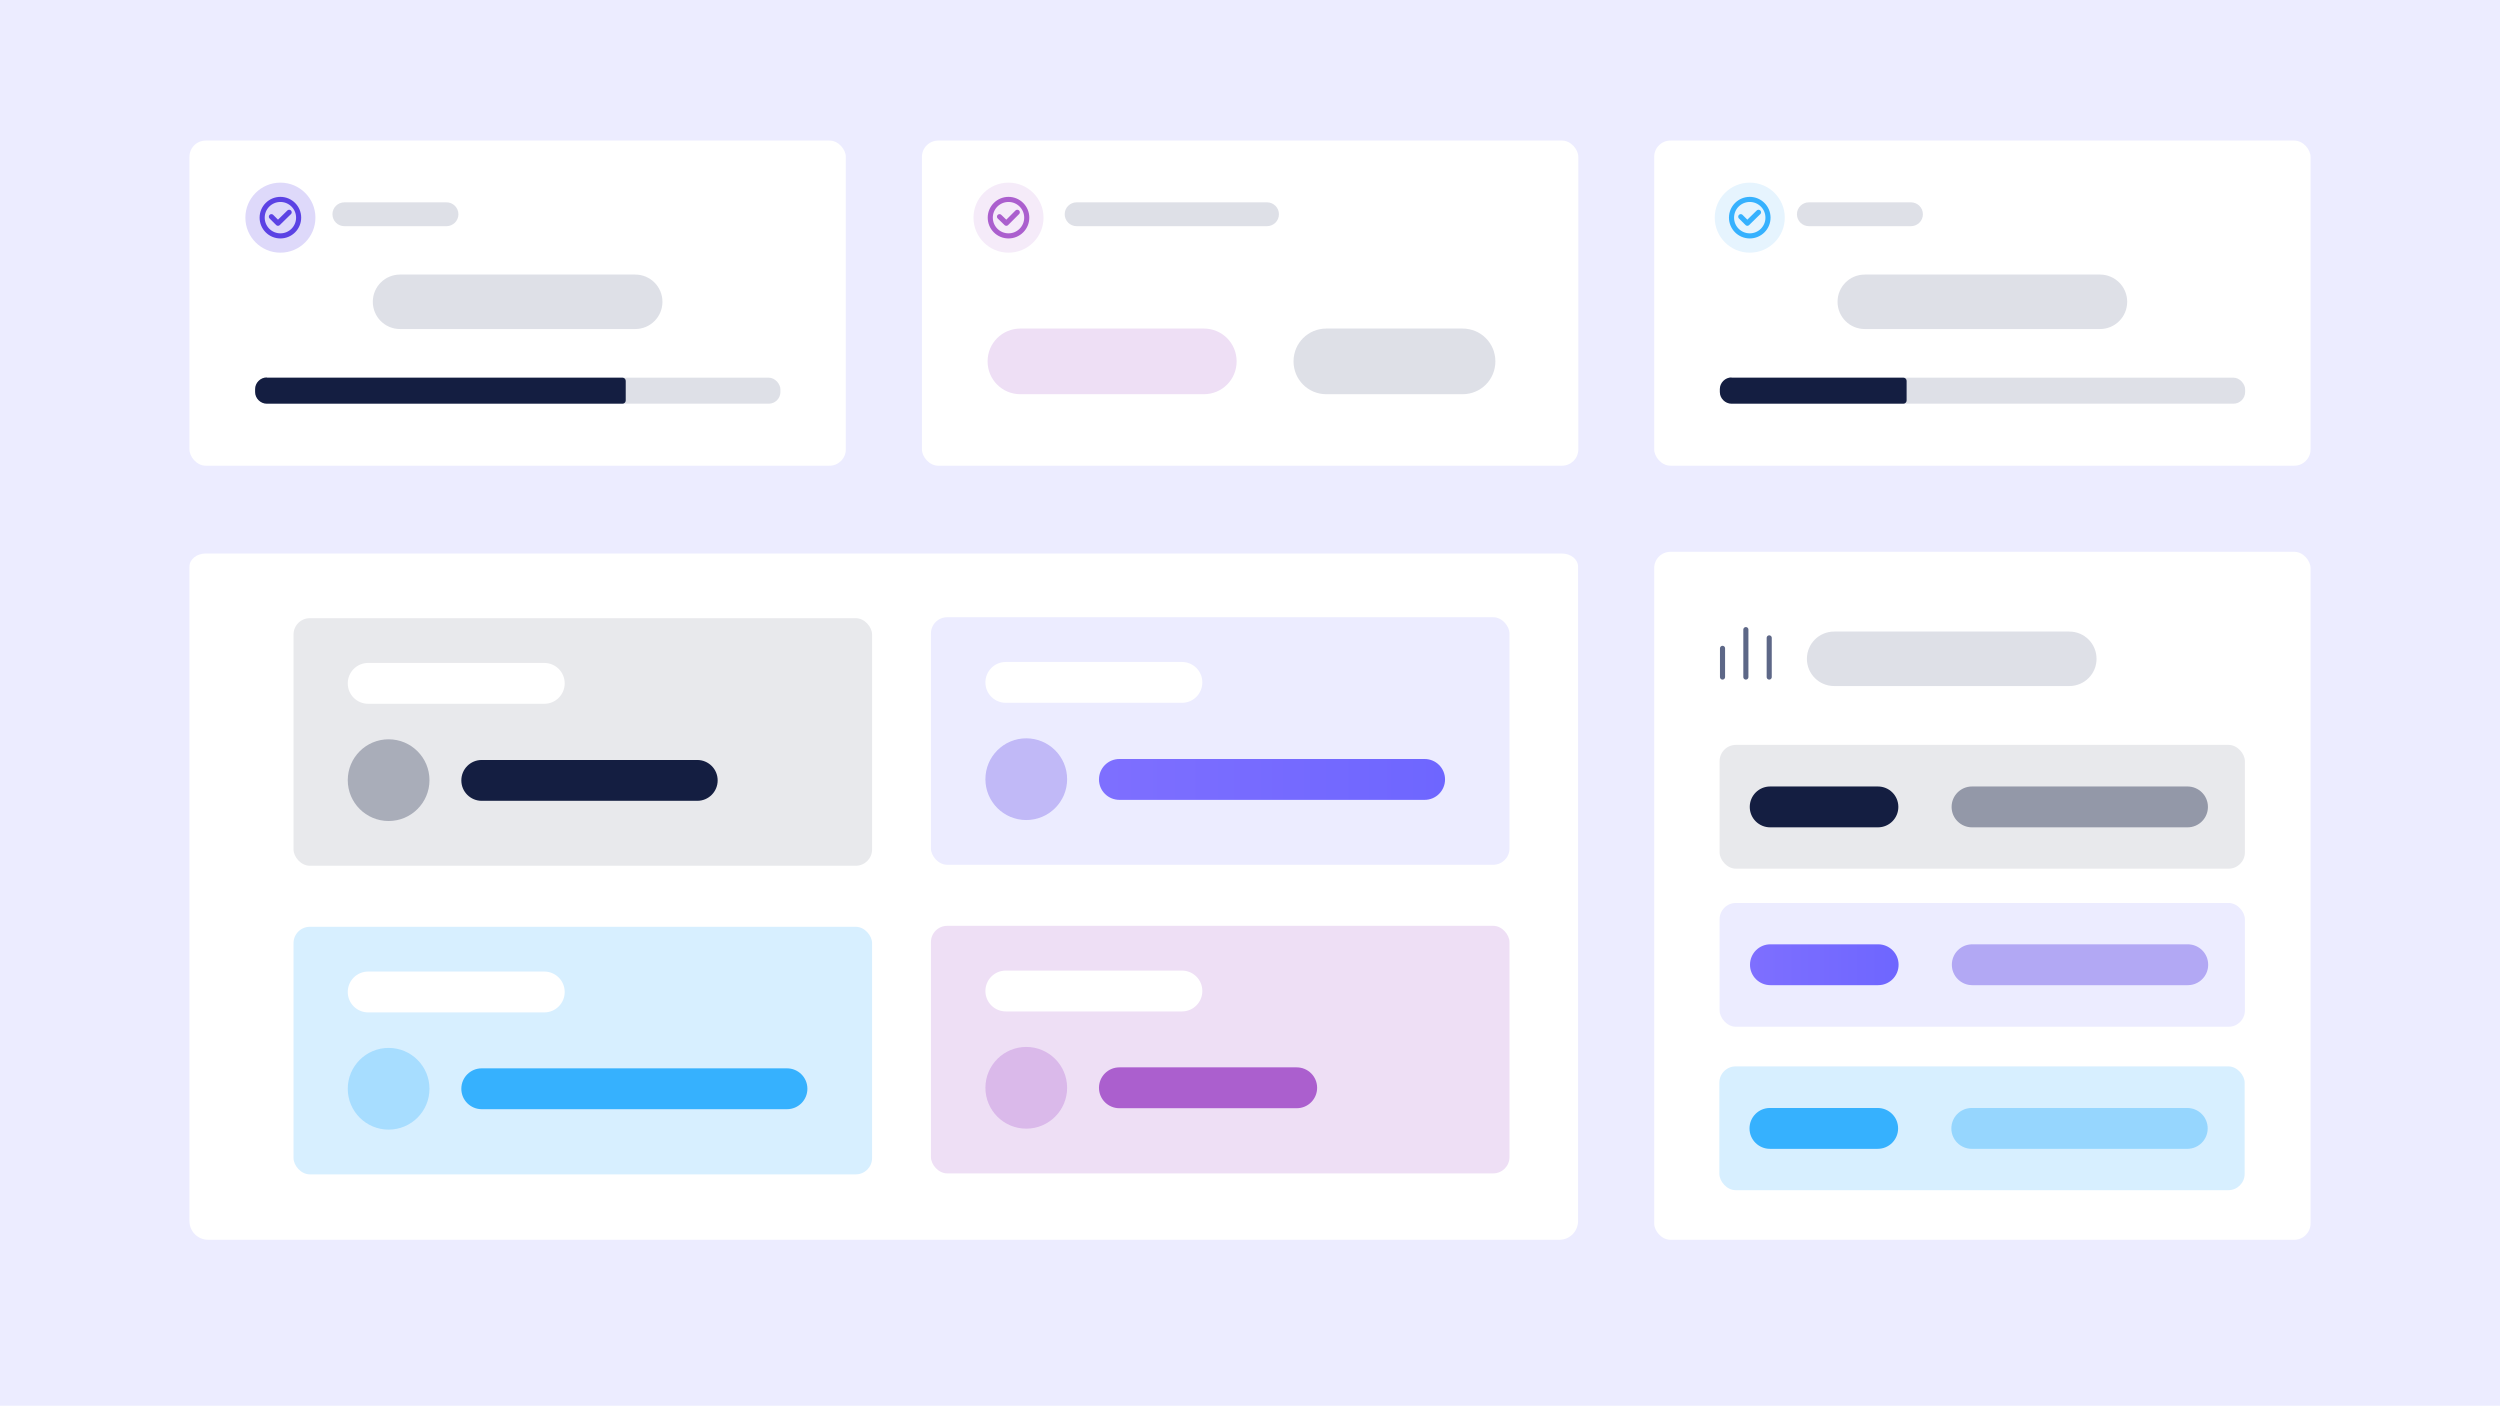 <?xml version="1.0" encoding="UTF-8"?>
<svg id="Layer_1" xmlns="http://www.w3.org/2000/svg" xmlns:xlink="http://www.w3.org/1999/xlink" version="1.1" viewBox="0 0 1028 578">
  <!-- Generator: Adobe Illustrator 29.6.1, SVG Export Plug-In . SVG Version: 2.1.1 Build 9)  -->
  <defs>
    <style>
      .st0 {
        fill: #5d6787;
        opacity: .2;
      }

      .st0, .st1, .st2, .st3, .st4, .st5, .st6, .st7, .st8, .st9, .st10, .st11 {
        isolation: isolate;
      }

      .st12 {
        fill: #e6f4fe;
      }

      .st13, .st5, .st6 {
        fill: #141e41;
      }

      .st14 {
        fill: #d7efff;
      }

      .st15 {
        stroke: #36b1fe;
      }

      .st15, .st16, .st17, .st18 {
        fill: none;
        stroke-linecap: round;
        stroke-linejoin: round;
        stroke-width: 2.1px;
      }

      .st1, .st2, .st19 {
        fill: #36b1fe;
      }

      .st1, .st4, .st5, .st10 {
        opacity: .3;
      }

      .st2, .st6, .st11 {
        opacity: .4;
      }

      .st20 {
        fill: #f5ebf9;
      }

      .st21, .st4 {
        fill: #ab5fce;
      }

      .st22 {
        fill: #fff;
      }

      .st23 {
        fill: #e8e9ec;
      }

      .st3 {
        fill: url(#linear-gradient1);
      }

      .st7 {
        fill: url(#linear-gradient);
      }

      .st16 {
        stroke: #5b42e4;
      }

      .st17 {
        stroke: #5d6787;
      }

      .st24 {
        fill: #ececff;
      }

      .st8 {
        fill: #eedff5;
      }

      .st9 {
        fill: #ded9fa;
      }

      .st10, .st11 {
        fill: #5b42e4;
      }

      .st18 {
        stroke: #ab5fce;
      }
    </style>
    <linearGradient id="linear-gradient" x1="451.9" y1="320.5" x2="594.2" y2="320.5" gradientUnits="userSpaceOnUse">
      <stop offset="0" stop-color="#7e6fff"/>
      <stop offset="1" stop-color="#6e66ff"/>
    </linearGradient>
    <linearGradient id="linear-gradient1" x1="719.6" y1="396.7" x2="780.7" y2="396.7" xlink:href="#linear-gradient"/>
  </defs>
  <rect class="st24" width="1028" height="578"/>
  <rect class="st22" x="77.9" y="57.8" width="269.9" height="133.7" rx="6.7" ry="6.7"/>
  <rect class="st0" x="104.9" y="155.3" width="216" height="10.7" rx="4.8" ry="4.8"/>
  <path class="st13" d="M109.7,155.3h146.3c.7,0,1.3.6,1.3,1.3v8.1c0,.7-.6,1.3-1.3,1.3H109.7c-2.6,0-4.8-2.2-4.8-4.8v-1.2c0-2.6,2.2-4.8,4.8-4.8h0Z"/>
  <path class="st0" d="M164.5,112.9h96.7c6.2,0,11.2,5,11.2,11.2h0c0,6.2-5,11.2-11.2,11.2h-96.7c-6.2,0-11.2-5-11.2-11.2h0c0-6.2,5-11.2,11.2-11.2h0Z"/>
  <path class="st0" d="M141.6,83.2h42c2.7,0,4.9,2.2,4.9,4.9h0c0,2.7-2.2,4.9-4.9,4.9h-42c-2.7,0-4.9-2.2-4.9-4.9h0c0-2.7,2.2-4.9,4.9-4.9Z"/>
  <rect class="st22" x="379.1" y="57.8" width="269.9" height="133.7" rx="6.7" ry="6.7"/>
  <path class="st8" d="M419.6,135.1h75.4c7.5,0,13.5,6,13.5,13.5h0c0,7.5-6,13.5-13.5,13.5h-75.4c-7.5,0-13.5-6-13.5-13.5h0c0-7.5,6-13.5,13.5-13.5Z"/>
  <path class="st0" d="M442.7,83.2h78.3c2.7,0,4.9,2.2,4.9,4.9h0c0,2.7-2.2,4.9-4.9,4.9h-78.3c-2.7,0-4.9-2.2-4.9-4.9h0c0-2.7,2.2-4.9,4.9-4.9Z"/>
  <rect class="st22" x="680.2" y="57.8" width="269.9" height="133.7" rx="6.7" ry="6.7"/>
  <path class="st0" d="M743.8,83.2h42c2.7,0,4.9,2.2,4.9,4.9h0c0,2.7-2.2,4.9-4.9,4.9h-42c-2.7,0-4.9-2.2-4.9-4.9h0c0-2.7,2.2-4.9,4.9-4.9Z"/>
  <path class="st22" d="M84.6,227.6h557.6c3.7,0,6.7,2.4,6.7,5.4v269.1c0,4.2-3.4,7.7-7.7,7.7H85.6c-4.2,0-7.7-3.4-7.7-7.7V233c0-3,3-5.4,6.7-5.4Z"/>
  <rect class="st22" x="680.2" y="226.9" width="269.9" height="282.9" rx="6.7" ry="6.7"/>
  <path class="st0" d="M754.2,259.7h96.7c6.2,0,11.2,5,11.2,11.2h0c0,6.2-5,11.2-11.2,11.2h-96.7c-6.2,0-11.2-5-11.2-11.2h0c0-6.2,5-11.2,11.2-11.2Z"/>
  <g>
    <line class="st17" x1="708.3" y1="266.6" x2="708.3" y2="278.4"/>
    <line class="st17" x1="717.9" y1="258.9" x2="717.9" y2="278.4"/>
    <line class="st17" x1="727.5" y1="262.3" x2="727.5" y2="278.4"/>
  </g>
  <rect class="st23" x="120.7" y="254.2" width="237.9" height="101.8" rx="6.7" ry="6.7"/>
  <path class="st22" d="M151.4,272.6h72.4c4.6,0,8.4,3.7,8.4,8.4h0c0,4.6-3.7,8.4-8.4,8.4h-72.4c-4.6,0-8.4-3.7-8.4-8.4h0c0-4.6,3.7-8.4,8.4-8.4Z"/>
  <circle class="st5" cx="159.8" cy="320.8" r="16.8"/>
  <path class="st13" d="M198.1,312.5h88.6c4.6,0,8.4,3.7,8.4,8.4h0c0,4.6-3.7,8.4-8.4,8.4h-88.6c-4.6,0-8.4-3.7-8.4-8.4h0c0-4.6,3.7-8.4,8.4-8.4Z"/>
  <rect class="st14" x="120.7" y="381.1" width="237.9" height="101.8" rx="6.7" ry="6.7"/>
  <path class="st22" d="M151.4,399.5h72.4c4.6,0,8.4,3.7,8.4,8.4h0c0,4.6-3.7,8.4-8.4,8.4h-72.4c-4.6,0-8.4-3.7-8.4-8.4h0c0-4.6,3.7-8.4,8.4-8.4Z"/>
  <circle class="st1" cx="159.8" cy="447.7" r="16.8"/>
  <path class="st19" d="M198.1,439.3h125.5c4.6,0,8.4,3.7,8.4,8.4h0c0,4.6-3.7,8.4-8.4,8.4h-125.5c-4.6,0-8.4-3.7-8.4-8.4h0c0-4.6,3.7-8.4,8.4-8.4Z"/>
  <rect class="st24" x="382.8" y="253.8" width="237.9" height="101.8" rx="6.7" ry="6.7"/>
  <path class="st22" d="M413.6,272.2h72.4c4.6,0,8.4,3.7,8.4,8.4h0c0,4.6-3.7,8.4-8.4,8.4h-72.4c-4.6,0-8.4-3.7-8.4-8.4h0c0-4.6,3.7-8.4,8.4-8.4Z"/>
  <circle class="st10" cx="422" cy="320.4" r="16.8"/>
  <path class="st7" d="M460.3,312.1h125.5c4.6,0,8.4,3.7,8.4,8.4h0c0,4.6-3.7,8.4-8.4,8.4h-125.5c-4.6,0-8.4-3.7-8.4-8.4h0c0-4.6,3.7-8.4,8.4-8.4Z"/>
  <rect class="st8" x="382.8" y="380.7" width="237.9" height="101.8" rx="6.7" ry="6.7"/>
  <path class="st22" d="M413.6,399.1h72.4c4.6,0,8.4,3.7,8.4,8.4h0c0,4.6-3.7,8.4-8.4,8.4h-72.4c-4.6,0-8.4-3.7-8.4-8.4h0c0-4.6,3.7-8.4,8.4-8.4Z"/>
  <circle class="st4" cx="422" cy="447.3" r="16.8"/>
  <path class="st21" d="M460.3,438.9h72.9c4.6,0,8.4,3.7,8.4,8.4h0c0,4.6-3.7,8.4-8.4,8.4h-72.9c-4.6,0-8.4-3.7-8.4-8.4h0c0-4.6,3.7-8.4,8.4-8.4h0Z"/>
  <rect class="st23" x="707.1" y="306.3" width="216" height="50.9" rx="6.7" ry="6.7"/>
  <path class="st6" d="M810.9,323.4h88.6c4.6,0,8.4,3.7,8.4,8.4h0c0,4.6-3.7,8.4-8.4,8.4h-88.6c-4.6,0-8.4-3.7-8.4-8.4h0c0-4.6,3.7-8.4,8.4-8.4Z"/>
  <path class="st13" d="M727.9,323.4h44.3c4.6,0,8.4,3.7,8.4,8.4h0c0,4.6-3.7,8.4-8.4,8.4h-44.3c-4.6,0-8.4-3.7-8.4-8.4h0c0-4.6,3.7-8.4,8.4-8.4Z"/>
  <rect class="st24" x="707.1" y="371.3" width="216" height="50.9" rx="6.7" ry="6.7"/>
  <path class="st11" d="M811,388.3h88.6c4.6,0,8.4,3.7,8.4,8.4h0c0,4.6-3.7,8.4-8.4,8.4h-88.6c-4.6,0-8.4-3.7-8.4-8.4h0c0-4.6,3.7-8.4,8.4-8.4Z"/>
  <path class="st3" d="M728,388.3h44.3c4.6,0,8.4,3.7,8.4,8.4h0c0,4.6-3.7,8.4-8.4,8.4h-44.3c-4.6,0-8.4-3.7-8.4-8.4h0c0-4.6,3.7-8.4,8.4-8.4Z"/>
  <rect class="st14" x="707" y="438.5" width="216" height="50.9" rx="6.7" ry="6.7"/>
  <path class="st2" d="M810.8,455.6h88.6c4.6,0,8.4,3.7,8.4,8.4h0c0,4.6-3.7,8.4-8.4,8.4h-88.6c-4.6,0-8.4-3.7-8.4-8.4h0c0-4.6,3.7-8.4,8.4-8.4Z"/>
  <path class="st19" d="M727.8,455.6h44.3c4.6,0,8.4,3.7,8.4,8.4h0c0,4.6-3.7,8.4-8.4,8.4h-44.3c-4.6,0-8.4-3.7-8.4-8.4h0c0-4.6,3.7-8.4,8.4-8.4Z"/>
  <path class="st0" d="M545.4,135.1h56c7.5,0,13.5,6,13.5,13.5h0c0,7.5-6,13.5-13.5,13.5h-56c-7.5,0-13.5-6-13.5-13.5h0c0-7.5,6-13.5,13.5-13.5Z"/>
  <rect class="st0" x="707.2" y="155.3" width="216" height="10.7" rx="4.8" ry="4.8"/>
  <path class="st13" d="M711.9,155.3h70.8c.7,0,1.3.6,1.3,1.3v8.1c0,.7-.6,1.3-1.3,1.3h-70.7c-2.6,0-4.8-2.2-4.8-4.8v-1.2c0-2.6,2.2-4.8,4.8-4.8h0Z"/>
  <path class="st0" d="M766.8,112.9h96.7c6.2,0,11.2,5,11.2,11.2h0c0,6.2-5,11.2-11.2,11.2h-96.7c-6.2,0-11.2-5-11.2-11.2h0c0-6.2,5-11.2,11.2-11.2Z"/>
  <circle class="st9" cx="115.3" cy="89.5" r="14.4"/>
  <g>
    <polyline class="st16" points="111.6 89.1 114.3 91.8 118.9 87.3"/>
    <circle class="st16" cx="115.3" cy="89.5" r="7.5"/>
  </g>
  <circle class="st20" cx="414.7" cy="89.5" r="14.4"/>
  <circle class="st12" cx="719.5" cy="89.5" r="14.4"/>
  <g>
    <polyline class="st18" points="411 89.1 413.8 91.8 418.3 87.3"/>
    <circle class="st18" cx="414.7" cy="89.5" r="7.5"/>
  </g>
  <g>
    <polyline class="st15" points="715.8 89.1 718.5 91.8 723.1 87.3"/>
    <circle class="st15" cx="719.5" cy="89.5" r="7.5"/>
  </g>
</svg>